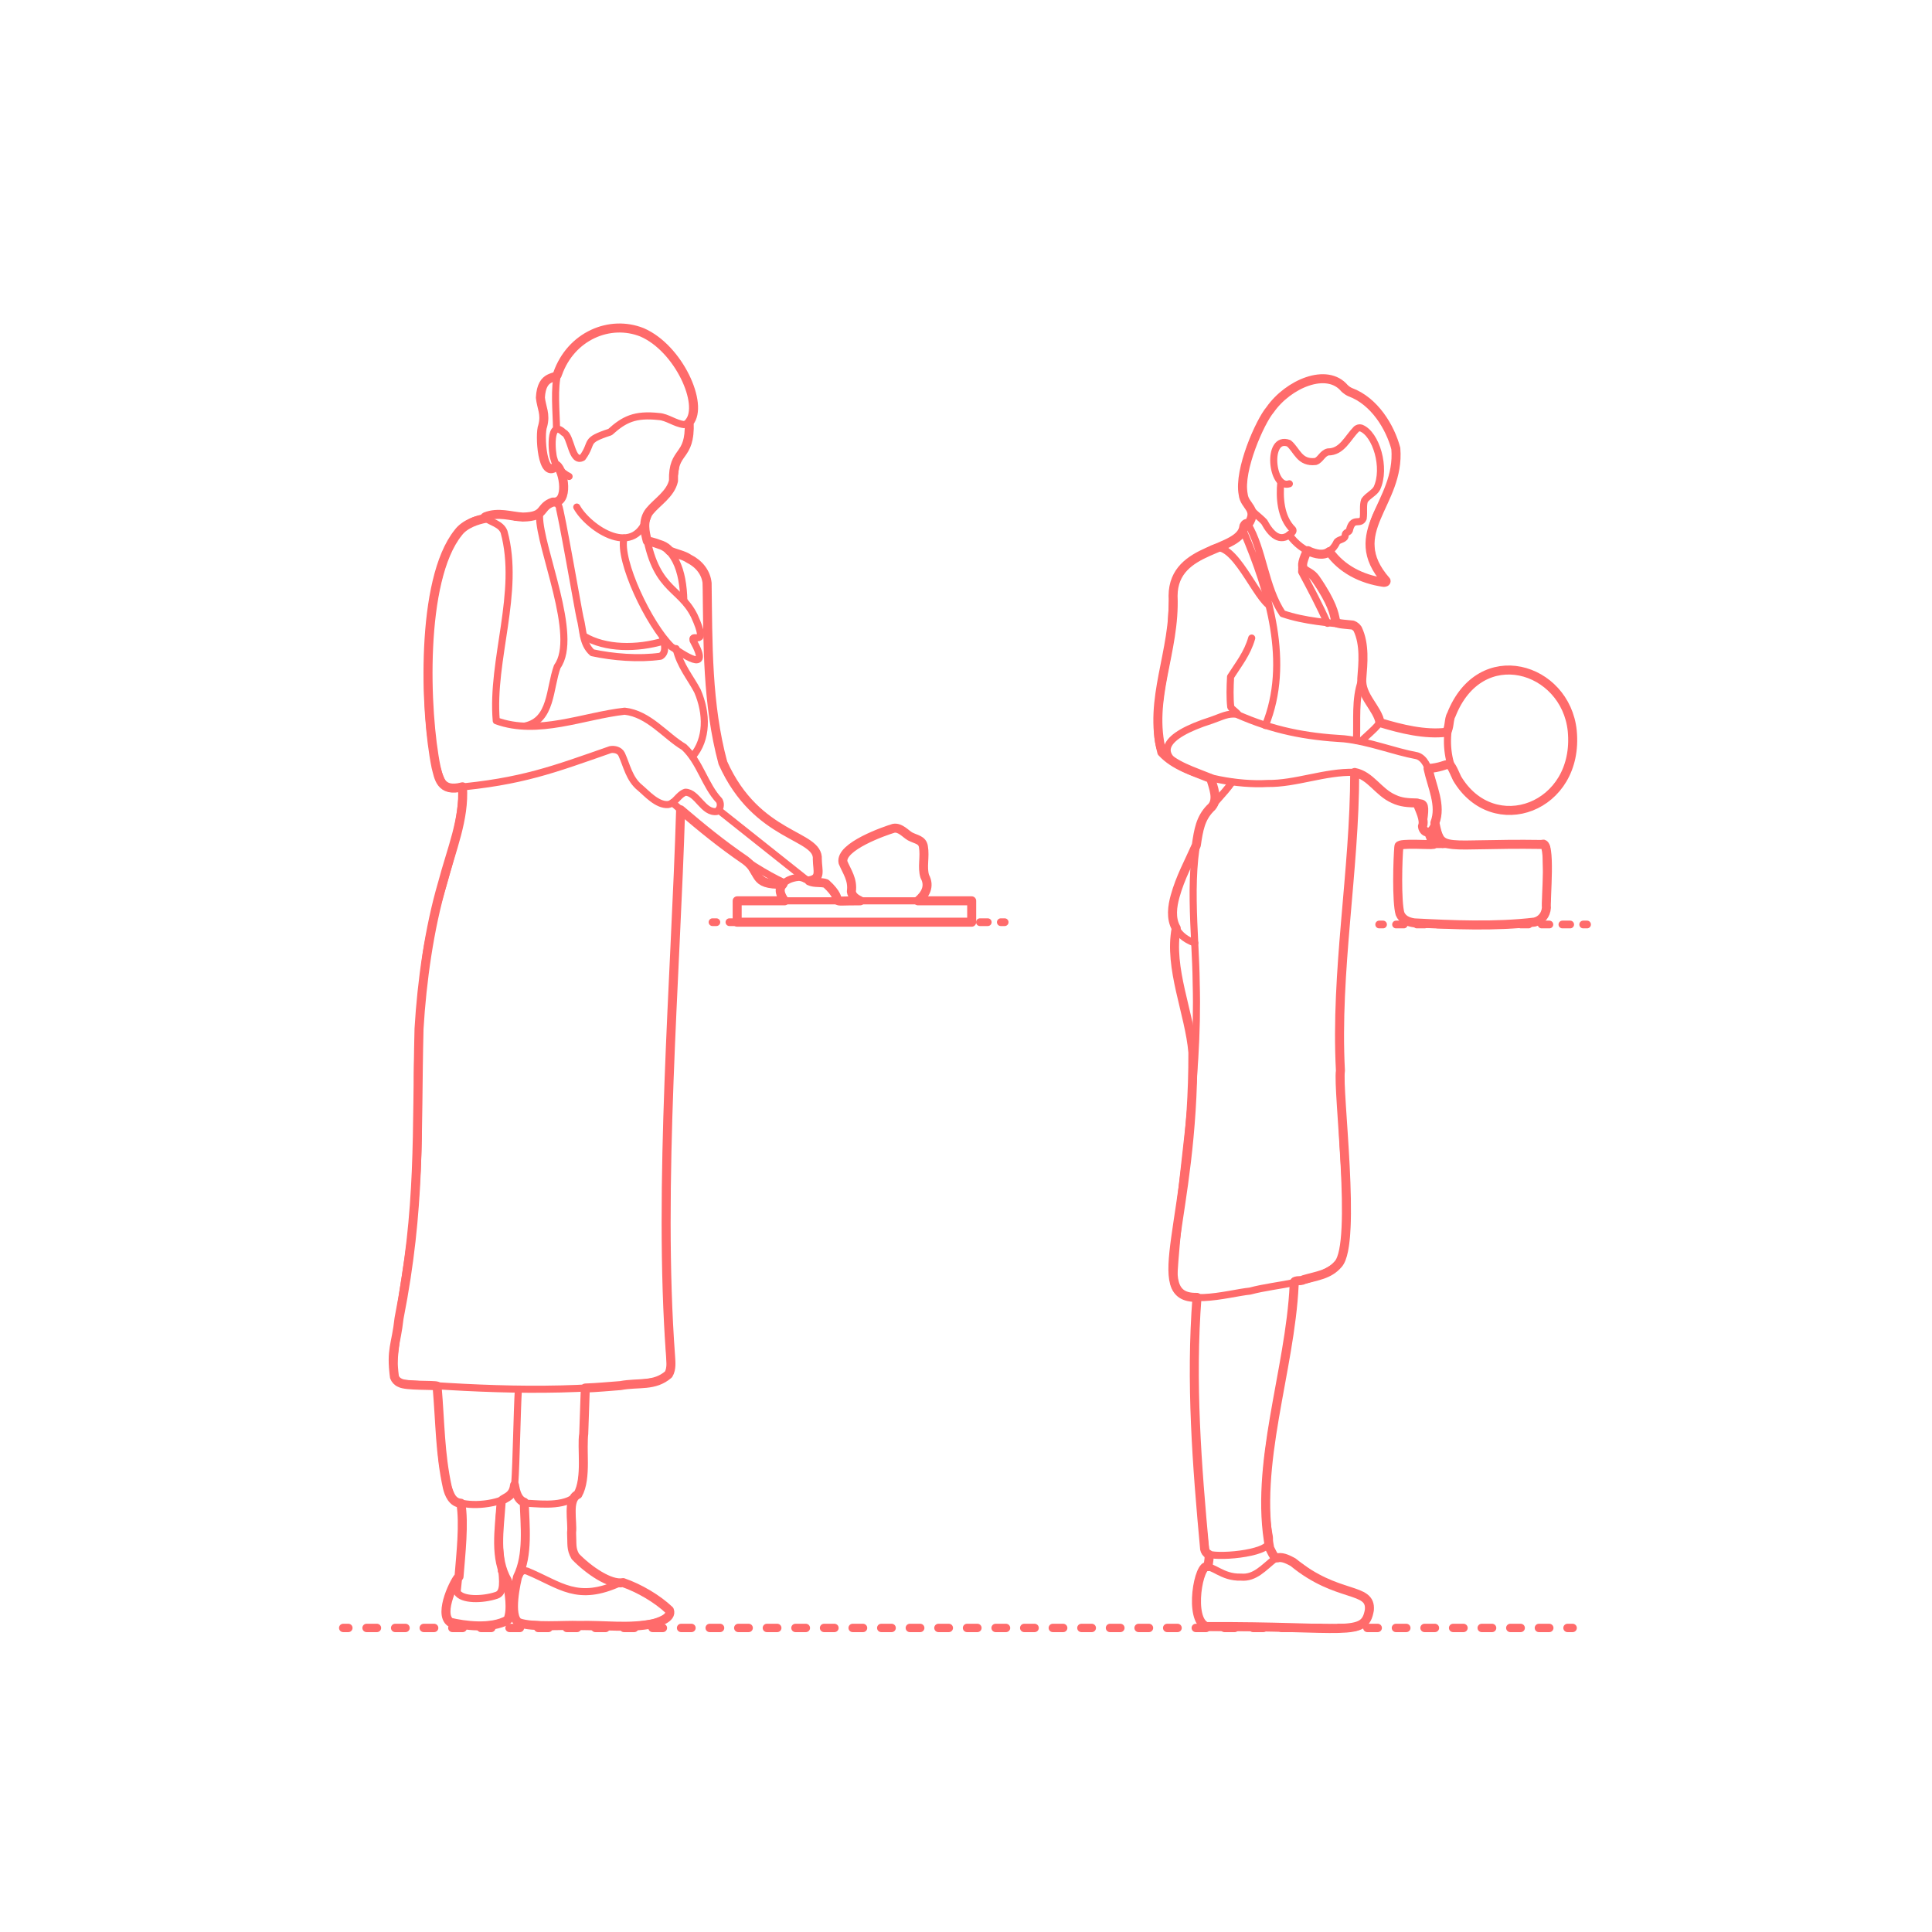 <?xml version="1.0" encoding="utf-8"?>
<!-- Generator: Adobe Illustrator 23.1.1, SVG Export Plug-In . SVG Version: 6.00 Build 0)  -->
<!DOCTYPE svg PUBLIC "-//W3C//DTD SVG 1.1//EN" "http://www.w3.org/Graphics/SVG/1.1/DTD/svg11.dtd">
<svg version="1.1" xmlns:x="http://ns.adobe.com/Extensibility/1.0/" xmlns:i="http://ns.adobe.com/AdobeIllustrator/10.0/" xmlns:graph="http://ns.adobe.com/Graphs/1.0/"
	 xmlns="http://www.w3.org/2000/svg" xmlns:xlink="http://www.w3.org/1999/xlink" x="0px" y="0px" viewBox="0 0 750 750"
	 enable-background="new 0 0 750 750" xml:space="preserve">
<g id="FILL-BACKGROUND">
	<rect fill="#FFFFFF" width="750" height="750"/>
</g>
<g id="N-DIMENSIONS">
</g>
<g id="N-TEXT">
</g>
<g id="AG-DIAGRAM">
	<g>
		<g>
			
				<line fill="none" stroke="#FF6B6B" stroke-width="3.25" stroke-linecap="round" stroke-linejoin="round" x1="133.232" y1="631.965" x2="135.232" y2="631.965"/>
			
				<line fill="none" stroke="#FF6B6B" stroke-width="3.25" stroke-linecap="round" stroke-linejoin="round" stroke-dasharray="4.036,7.064" x1="142.296" y1="631.965" x2="604.968" y2="631.965"/>
			
				<line fill="none" stroke="#FF6B6B" stroke-width="3.25" stroke-linecap="round" stroke-linejoin="round" x1="608.5" y1="631.965" x2="610.5" y2="631.965"/>
		</g>
	</g>
</g>
<g id="AG-GUIDE">
</g>
<g id="AG-DETAIL-DIAGRAM">
	<g id="POLYLINE_726_">
		<g>
			<g>
				
					<line fill="none" stroke="#FF6B6B" stroke-width="3" stroke-linecap="round" stroke-linejoin="round" x1="535.396" y1="358.889" x2="536.896" y2="358.889"/>
				
					<line fill="none" stroke="#FF6B6B" stroke-width="3" stroke-linecap="round" stroke-linejoin="round" stroke-dasharray="3.027,5.045" x1="541.942" y1="358.889" x2="612.073" y2="358.889"/>
				
					<line fill="none" stroke="#FF6B6B" stroke-width="3" stroke-linecap="round" stroke-linejoin="round" x1="614.596" y1="358.889" x2="616.096" y2="358.889"/>
			</g>
		</g>
	</g>
	<g id="POLYLINE_725_">
		<g>
			<g>
				
					<line fill="none" stroke="#FF6B6B" stroke-width="3" stroke-linecap="round" stroke-linejoin="round" x1="276.594" y1="357.993" x2="278.094" y2="357.993"/>
				
					<line fill="none" stroke="#FF6B6B" stroke-width="3" stroke-linecap="round" stroke-linejoin="round" stroke-dasharray="3.039,5.065" x1="283.159" y1="357.993" x2="385.979" y2="357.993"/>
				
					<line fill="none" stroke="#FF6B6B" stroke-width="3" stroke-linecap="round" stroke-linejoin="round" x1="388.512" y1="357.993" x2="390.012" y2="357.993"/>
			</g>
		</g>
	</g>
</g>
<g id="AG-PEOPLE">
	<g id="POLYLINE_329_">
		
			<path fill="none" stroke="#FF6B6B" stroke-width="2.75" stroke-linecap="round" stroke-linejoin="round" stroke-miterlimit="10" d="
			M470.352,279.588c-39.866,12.699-1.294,25.907,21.643,24.558c10.955,0.186,22.343-4.635,33.666-4.324
			c7.116,1.292,10.37,9.56,17.949,11.252c7.961,2.353,11.117-3.85,8.627,9.926c0.1,0.703,0.528,1.444,1.212,1.831
			c3.272,1.091,5.001-7.081,4.412-10.677c-1.845-5.184-2.025-16.988-7.745-18.757c-9.274-1.726-18.368-5.503-28.324-6.584
			c-14.866-0.851-27.44-3.201-41.634-9.499C476.758,276.706,473.979,278.356,470.352,279.588z"/>
	</g>
	<g id="POLYLINE_328_">
		
			<path fill="none" stroke="#FF6B6B" stroke-width="2.75" stroke-linecap="round" stroke-linejoin="round" stroke-miterlimit="10" d="
			M480.65,277.434c-0.41-0.896-2.262-1.908-2.873-2.965c-0.407-3.593-0.29-7.658-0.072-11.743c2.998-4.754,6.489-8.967,8.207-15.031
			"/>
	</g>
	<g id="POLYLINE_327_">
		
			<path fill="none" stroke="#FF6B6B" stroke-width="2.75" stroke-linecap="round" stroke-linejoin="round" stroke-miterlimit="10" d="
			M454.032,294.37c-9.902-2.596-1.242-35.688-0.116-44.152c1.367-7.521,0.472-17.711,2.605-25.366
			c2.086-5.39,6.526-7.351,12.576-10.705c8.318-7.699,17.197,15.672,23.276,20.627"/>
	</g>
	<g id="POLYLINE_326_">
		
			<path fill="none" stroke="#FF6B6B" stroke-width="2.75" stroke-linecap="round" stroke-linejoin="round" stroke-miterlimit="10" d="
			M491.197,281.64c9.866-24.204,1.54-51.892-8.497-75.419c-0.558-0.956,0.336-3.372,1.617-2.933
			c6.155,10.179,6.611,24.6,13.578,34.942c8.698,2.962,17.756,3.533,27.521,4.534c4.426,2.717,4.016,13.297,3.064,21.672
			c-2.521,6.987-1.567,15.123-1.906,22.997"/>
	</g>
	<g id="POLYLINE_325_">
		
			<path fill="none" stroke="#FF6B6B" stroke-width="2.75" stroke-linecap="round" stroke-linejoin="round" stroke-miterlimit="10" d="
			M528.252,287.818c12.822-11.789,6.511-4.842,0.073-22.607"/>
	</g>
	<g id="POLYLINE_324_">
		
			<path fill="none" stroke="#FF6B6B" stroke-width="2.75" stroke-linecap="round" stroke-linejoin="round" stroke-miterlimit="10" d="
			M473.038,212.581c2.829-1.539,7.209-3.218,9.686-6.302"/>
	</g>
	<g id="POLYLINE_323_">
		
			<path fill="none" stroke="#FF6B6B" stroke-width="2.75" stroke-linecap="round" stroke-linejoin="round" stroke-miterlimit="10" d="
			M500.526,187.804c-7.009,2.395-9.023-19.032-0.198-15.711c3.189,2.632,4.069,7.818,10.388,7.052
			c1.902-0.597,2.614-3.22,4.859-3.711c5.375,0.016,7.454-5.268,10.967-8.864c0.497-0.393,1.177-0.613,1.827-0.412
			c5.831,2.274,9.795,15.526,6.135,23.384c-1.041,1.889-3.356,2.716-4.79,4.713c-0.717,2.001-0.169,4.471-0.521,6.995
			c-1.244,2.882-4.1-0.937-5.37,4.694c-0.279,0.716-1.623,0.715-1.631,1.762c0.107,1.728-2.138,1.528-3.18,2.629
			c-4.012,8.655-13.758,4.033-18.549-2.758"/>
	</g>
	<g id="POLYLINE_321_">
		
			<path fill="none" stroke="#FF6B6B" stroke-width="2.75" stroke-linecap="round" stroke-linejoin="round" stroke-miterlimit="10" d="
			M497.206,187.208c-0.541,5.792-0.208,13.582,4.655,18.362c0.299,0.617-0.187,1.114-0.697,1.506
			c-4.293,3.922-7.87,0.201-10.357-4.427c-1.917-2.127-5.075-4.002-6.751-6.975c-5.126-8.371,3.063-36.113,18.136-45.135
			c5.727-2.999,15.197-6.34,20.587,0.894c4.641,2.199,8.565,4.064,11.982,8.934c8.897,10.069,10.026,21.568,0.265,38.131
			c-3.843,7.664-5.114,18.147,2.969,26.705c1.282,3.082-17.049-2.5-21.948-11.071"/>
	</g>
	<g id="POLYLINE_320_">
		
			<path fill="none" stroke="#FF6B6B" stroke-width="2.75" stroke-linecap="round" stroke-linejoin="round" stroke-miterlimit="10" d="
			M507.524,213.689c-0.901,2.275-2.24,5.216-2.23,8.285c3.254,6.052,7.134,13.378,10.042,20"/>
	</g>
	<g id="POLYLINE_319_">
		
			<path fill="none" stroke="#FF6B6B" stroke-width="2.75" stroke-linecap="round" stroke-linejoin="round" stroke-miterlimit="10" d="
			M505.327,220.527c7.705,4.095,11.192,12.989,13.616,21.632"/>
	</g>
	<g id="POLYLINE_318_">
		
			<path fill="none" stroke="#FF6B6B" stroke-width="2.75" stroke-linecap="round" stroke-linejoin="round" stroke-miterlimit="10" d="
			M484.554,203.525c0.809-1.4,1.455-3.046,1.766-4.997"/>
	</g>
	<g id="POLYLINE_287_">
		
			<path fill="none" stroke="#FF6B6B" stroke-width="2.75" stroke-linecap="round" stroke-linejoin="round" stroke-miterlimit="10" d="
			M542.721,329.458c-0.017-0.848,0.728-1.654,1.618-1.646c1.1,0.29,54.28-0.473,55.314,0.215c0.762,0.405,0.907,1.526,0.832,1.485
			c-0.93,7.291,2.194,22.352-2.157,27.132c-3.499,2.688-10.624,1.962-14.493,2.218C535.158,358.173,543.644,364.368,542.721,329.458
			z"/>
	</g>
	<g id="POLYLINE_286_">
		
			<line fill="none" stroke="#FF6B6B" stroke-width="2.75" stroke-linecap="round" stroke-linejoin="round" stroke-miterlimit="10" x1="550.084" y1="311.712" x2="552.632" y2="318.2"/>
	</g>
	<g id="POLYLINE_285_">
		
			<line fill="none" stroke="#FF6B6B" stroke-width="2.75" stroke-linecap="round" stroke-linejoin="round" stroke-miterlimit="10" x1="554.497" y1="322.947" x2="556.408" y2="327.812"/>
	</g>
	<g id="POLYLINE_284_">
		
			<line fill="none" stroke="#FF6B6B" stroke-width="2.75" stroke-linecap="round" stroke-linejoin="round" stroke-miterlimit="10" x1="560.025" y1="327.812" x2="556.873" y2="319.788"/>
	</g>
	<g id="POLYLINE_283_">
		
			<path fill="none" stroke="#FF6B6B" stroke-width="2.75" stroke-linecap="round" stroke-linejoin="round" stroke-miterlimit="10" d="
			M586.147,260.089c-31.407,0.577-33.696,54.24,1.364,54.532C617.124,312.424,619.431,262.168,586.147,260.089z"/>
	</g>
	<g id="POLYLINE_282_">
		
			<path fill="none" stroke="#FF6B6B" stroke-width="2.75" stroke-linecap="round" stroke-linejoin="round" stroke-miterlimit="10" d="
			M535.719,280.511c8.405,2.434,16.65,4.788,26.175,3.711"/>
	</g>
	<g id="POLYLINE_281_">
		
			<line fill="none" stroke="#FF6B6B" stroke-width="2.75" stroke-linecap="round" stroke-linejoin="round" stroke-miterlimit="10" x1="554.37" y1="298.349" x2="563.224" y2="296.774"/>
	</g>
	<g id="POLYLINE_280_">
		
			<path fill="none" stroke="#FF6B6B" stroke-width="2.75" stroke-linecap="round" stroke-linejoin="round" stroke-miterlimit="10" d="
			M471.497,312.009c0.224-3.217-0.158-6.545-1.597-10.138"/>
	</g>
	<g id="POLYLINE_279_">
		
			<path fill="none" stroke="#FF6B6B" stroke-width="2.75" stroke-linecap="round" stroke-linejoin="round" stroke-miterlimit="10" d="
			M464.36,328.467c-4.715,10.364-17.755,31.428-0.547,37.6"/>
	</g>
	<g id="POLYLINE_273_">
		
			<path fill="none" stroke="#FF6B6B" stroke-width="2.75" stroke-linecap="round" stroke-linejoin="round" stroke-miterlimit="10" d="
			M470.455,631.697c-7.767,0.442-7.462-15.662-2.788-23.341c3.116-0.936,6.641,4.133,14.041,3.874
			c5.446,0.518,8.803-3.663,13.102-7.042c5.07-2.255,10.588,3.989,16.874,7.98c4.313,2.473,10.888,4.017,15.963,5.939
			c7.193,2.002,3.969,13.212-3.522,12.846C507.843,631.528,486.782,631.907,470.455,631.697z"/>
	</g>
	<g id="POLYLINE_272_">
		
			<path fill="none" stroke="#FF6B6B" stroke-width="2.75" stroke-linecap="round" stroke-linejoin="round" stroke-miterlimit="10" d="
			M495.394,604.911c-1.255-1.354-2.353-3.237-3.078-5.374"/>
	</g>
	<g id="POLYLINE_271_">
		
			<path fill="none" stroke="#FF6B6B" stroke-width="2.75" stroke-linecap="round" stroke-linejoin="round" stroke-miterlimit="10" d="
			M468.918,608.162c0.27-1.472,0.453-2.77,0.383-4.745"/>
	</g>
	<g id="POLYLINE_270_">
		
			<path fill="none" stroke="#FF6B6B" stroke-width="2.75" stroke-linecap="round" stroke-linejoin="round" stroke-miterlimit="10" d="
			M478.284,303.609c-3.121,4.639-8.34,9.073-11.455,14.428c-6.24,19.012-2.632,44.406-2.468,63.561
			c1.137,39.541-6.414,76.637-8.782,115.035c0.201,11.963,21.244,5.371,29.635,4.57c11.377-3.012,24.074-2.617,33.998-10.15
			c6.61-7.866,2.152-36.481,1.905-53.841c-0.587-11.334-1.29-35.011-0.783-51.281c0.982-28.689,5.891-57.5,5.556-86.066"/>
	</g>
	<g id="POLYLINE_269_">
		
			<path fill="none" stroke="#FF6B6B" stroke-width="2.75" stroke-linecap="round" stroke-linejoin="round" stroke-miterlimit="10" d="
			M456.61,360.319c-2.991,16.801,5.876,34.796,6.97,51.994"/>
	</g>
	<g id="POLYLINE_10_">
		
			<path fill="none" stroke="#FF6B6B" stroke-width="2.75" stroke-linecap="round" stroke-linejoin="round" stroke-miterlimit="10" d="
			M464.667,503.639c-2.186,33.108-0.683,66.319,3.477,98.897c0.121,2.493,21.323,1.244,24.218-3.082
			c0.42-0.84,0.504-1.696,0.401-2.748c-6.115-31.267,9.279-67.953,9.686-99.457"/>
	</g>
	<g id="POLYLINE_665_">
		
			<path fill="none" stroke="#FF6B6B" stroke-width="2.75" stroke-linecap="round" stroke-linejoin="round" stroke-miterlimit="10" d="
			M239.112,614.839c-5.335-2.938-12.703-5.878-16.376-11.702c-1.577-5.023-0.607-15.541-0.829-21.11"/>
	</g>
	<g id="POLYLINE_655_">
		
			<path fill="none" stroke="#FF6B6B" stroke-width="2.75" stroke-linecap="round" stroke-linejoin="round" stroke-miterlimit="10" d="
			M202.289,610.158c1.911-7.442,1.42-18.958,1.514-26.896"/>
	</g>
	<g id="POLYLINE_654_">
		
			<path fill="none" stroke="#FF6B6B" stroke-width="2.75" stroke-linecap="round" stroke-linejoin="round" stroke-miterlimit="10" d="
			M202.56,630.332c-2.097-0.376-3.119-2.199-3.096-4.38c0.265-0.379-0.997-17.918,5.122-16.067
			c13.159,5.465,19.413,12.3,36.375,4.456c5.352,0.645,14.722,6.933,18.757,10.494C264.507,634.892,208.197,630.659,202.56,630.332z
			"/>
	</g>
	<g id="POLYLINE_653_">
		
			<path fill="none" stroke="#FF6B6B" stroke-width="2.75" stroke-linecap="round" stroke-linejoin="round" stroke-miterlimit="10" d="
			M169.66,537.959c1.995,14.261-0.377,31.092,6.332,44.323c3.799,2.466,13.675,2.472,20.601-0.688
			c1.887-1.159,2.925-3.195,3.233-5.584c0.602-8.456,0.877-28.089,1.413-36.749"/>
	</g>
	<g id="POLYLINE_629_">
		
			<path fill="none" stroke="#FF6B6B" stroke-width="2.75" stroke-linecap="round" stroke-linejoin="round" stroke-miterlimit="10" d="
			M179.531,305.439c-0.425,24.505-13.567,48.396-14.922,73.075c-1.767,13.798-2.46,26.878-2.539,39.217
			c2.079,58.073-6.215,74.915-9.436,114.299c0.03,1.978,0.942,4.442,3.162,4.96c32.165,2.446,66.643,3.984,98.802-0.794
			c2.599-0.45,5.798-2.154,5.771-5.338c-4.709-65.827,1.595-150.684,3.847-216.502"/>
	</g>
	<g id="POLYLINE_356_">
		
			<path fill="none" stroke="#FF6B6B" stroke-width="2.75" stroke-linecap="round" stroke-linejoin="round" stroke-miterlimit="10" d="
			M260.236,214.218c5.24,1.16,12.282,4.113,13.874,10.266c1.584,20.292-0.523,40.041,4.294,61.196
			c1.478,13.917,9.873,26.353,22.172,34.363c4.772,3.798,11.069,5.071,15.532,9.741c1.679,2.886,1.302,6.37,1.404,9.988
			c-0.479,1.447-1.889,1.763-3.385,2.182"/>
	</g>
	<g id="POLYLINE_355_">
		
			<path fill="none" stroke="#FF6B6B" stroke-width="2.75" stroke-linecap="round" stroke-linejoin="round" stroke-miterlimit="10" d="
			M303.936,343.261c-5.613,0.789-10.735-1.967-12.798-8.096"/>
	</g>
	<g id="POLYLINE_354_">
		
			<path fill="none" stroke="#FF6B6B" stroke-width="2.75" stroke-linecap="round" stroke-linejoin="round" stroke-miterlimit="10" d="
			M304.518,342.727c-15.346-7.171-30.513-19.946-43.472-31.124"/>
	</g>
	<g id="POLYLINE_353_">
		
			<line fill="none" stroke="#FF6B6B" stroke-width="2.75" stroke-linecap="round" stroke-linejoin="round" stroke-miterlimit="10" x1="278.948" y1="314.448" x2="312.779" y2="341.329"/>
	</g>
	<g id="POLYLINE_352_">
		
			<path fill="none" stroke="#FF6B6B" stroke-width="2.75" stroke-linecap="round" stroke-linejoin="round" stroke-miterlimit="10" d="
			M304.557,349.696c-3.748-4.523-0.518-8.542,5.392-9.112c2.011-0.047,3.509,1.422,5.783,1.848c5.269,0.458,6.484-0.216,9.525,7.264
			"/>
	</g>
	<g id="POLYLINE_351_">
		
			<path fill="none" stroke="#FF6B6B" stroke-width="2.75" stroke-linecap="round" stroke-linejoin="round" stroke-miterlimit="10" d="
			M333.92,349.696c-1.378-0.663-3.275-1.788-3.419-3.606c1.651-11.689-15.844-12.498,16.297-24.54
			c2.806-0.422,4.235,1.831,6.725,3.269c1.761,0.832,5.065,1.483,5.03,4.33c0.515,3.419-0.696,7.513,0.51,11.255
			c1.789,3.182,0.465,6.842-2.688,9.292"/>
	</g>
	<g id="POLYLINE_350_">
		
			<path fill="none" stroke="#FF6B6B" stroke-width="2.75" stroke-linecap="round" stroke-linejoin="round" stroke-miterlimit="10" d="
			M251.257,209.995c10.886,1.041,13.95,12.018,14.208,23.114"/>
	</g>
	<g id="POLYLINE_349_">
		
			<path fill="none" stroke="#FF6B6B" stroke-width="2.75" stroke-linecap="round" stroke-linejoin="round" stroke-miterlimit="10" d="
			M242.234,208.854c-2.176,8.678,9.592,33.529,18.397,42.205c3.762,2.309,16.109,11.439,8.394-2.486
			c-0.688-3.256,6.45,3.622,0.516-9.464c-5.925-11.976-16.089-9.544-19.45-36.123"/>
	</g>
	<g id="POLYLINE_348_">
		
			<path fill="none" stroke="#FF6B6B" stroke-width="2.75" stroke-linecap="round" stroke-linejoin="round" stroke-miterlimit="10" d="
			M217.979,182.967c0.605,3.489,2.157,9.56-1.908,12.205"/>
	</g>
	<g id="POLYLINE_347_">
		
			<path fill="none" stroke="#FF6B6B" stroke-width="2.75" stroke-linecap="round" stroke-linejoin="round" stroke-miterlimit="10" d="
			M223.901,196.841c4.442,8.091,23.217,21.18,27.89,2.135c7.702-8.897,9.154-6.205,10.762-20.012
			c2.486-5.195,5.904-5.813,4.994-15.047"/>
	</g>
	<g id="POLYLINE_346_">
		
			<path fill="none" stroke="#FF6B6B" stroke-width="2.75" stroke-linecap="round" stroke-linejoin="round" stroke-miterlimit="10" d="
			M216.249,146.013c-6.198,0.535-7.728,7.928-5.343,13.204c0.842,4.306-1.351,8.711-0.76,13.491c0.454,1.485,1.453,13.56,5.941,7.96
			"/>
	</g>
	<g id="POLYLINE_345_">
		
			<path fill="none" stroke="#FF6B6B" stroke-width="2.75" stroke-linecap="round" stroke-linejoin="round" stroke-miterlimit="10" d="
			M220.921,184.961c-2.703-1.341-5.197-3.774-5.923-6.932c-0.732-1.706-2.043-15.864,3.842-10.06
			c2.906,1.096,2.988,12.066,7.325,9.608c4.401-6.081,0.211-6.438,10.679-9.864c5.425-4.889,9.562-7.044,18.975-6.009
			c3.185,0.195,6.189,2.705,9.703,3.124c9.23-2.273,0.442-25.883-13.332-34.414c-12.416-6.826-28.924-2.324-35.543,14.075
			c-1.72,6.024-0.674,15.475-0.603,22.14"/>
	</g>
	<g id="POLYLINE_344_">
		
			<path fill="none" stroke="#FF6B6B" stroke-width="2.75" stroke-linecap="round" stroke-linejoin="round" stroke-miterlimit="10" d="
			M268.846,293.678c5.767-6.732,5.704-16.629,1.908-25.443c-2.629-5.054-6.801-9.849-8.293-16.448"/>
	</g>
	<g id="POLYLINE_343_">
		
			<path fill="none" stroke="#FF6B6B" stroke-width="2.75" stroke-linecap="round" stroke-linejoin="round" stroke-miterlimit="10" d="
			M226.623,246.891c8.308,5.046,20.658,5.078,31.043,1.961"/>
	</g>
	<g id="POLYLINE_341_">
		
			<path fill="none" stroke="#FF6B6B" stroke-width="2.75" stroke-linecap="round" stroke-linejoin="round" stroke-miterlimit="10" d="
			M188.534,201.355c-26.614-1.158-26.506,88.79-16.009,103.676c1.006,0.686,2.114,0.852,3.433,0.796
			c26.579-2.333,38.893-7.111,61.007-14.827c1.58-0.27,3.55,0.189,4.354,1.805c1.991,4.296,2.895,9.587,7.162,13.025
			c2.477,2.058,6.57,6.793,10.818,6.502c2.841-0.396,3.927-3.821,6.753-4.792c4.677,0.032,6.932,8.255,12.239,7.479
			c1.347-0.836,1.724-2.786,0.935-4.211c-5.599-5.915-7.409-14.908-13.672-20.788c-7.319-4.345-13.642-12.893-23.048-13.937
			c-15.953,1.755-33.66,9.6-49.858,3.723c-2.019-23.699,9.426-49.876,3.027-73.328c-1.243-3.203-5.071-3.653-7.549-5.615
			c3.213-1.489,8.419-1.861,12.087-0.036"/>
	</g>
	<g id="POLYLINE_340_">
		
			<path fill="none" stroke="#FF6B6B" stroke-width="2.75" stroke-linecap="round" stroke-linejoin="round" stroke-miterlimit="10" d="
			M199.651,200.495c3.148,0.478,6.484,0.2,9.959-1.077"/>
	</g>
	<g id="POLYLINE_339_">
		
			<path fill="none" stroke="#FF6B6B" stroke-width="2.75" stroke-linecap="round" stroke-linejoin="round" stroke-miterlimit="10" d="
			M203.954,281.811c10.293-2.263,9.275-14.489,12.375-23.051c8.558-11.773-6.903-45.994-6.892-58.4
			c0.286-2.428,2.558-4.303,4.818-5.349c1.101-0.477,2.21,0.126,2.603,1.304c0.777,0.915,7.875,41.924,8.297,43.456
			c1.336,4.915,0.828,10.084,4.77,13.608c7.937,1.734,18.032,2.568,26.508,1.368c2.409-1.451,1.605-4.73,0.811-7.273"/>
	</g>
	<g id="POLYLINE_338_">
		
			<path fill="none" stroke="#FF6B6B" stroke-width="2.75" stroke-linecap="round" stroke-linejoin="round" stroke-miterlimit="10" d="
			M199.734,576.537c0.319,2.967,1.906,7.105,5.729,7.08c4.897,0.239,15.133,1.478,19.308-4.122
			c3.076-9.35,1.317-30.831,2.445-40.671"/>
	</g>
	<g id="POLYLINE_337_">
		
			<path fill="none" stroke="#FF6B6B" stroke-width="2.75" stroke-linecap="round" stroke-linejoin="round" stroke-miterlimit="10" d="
			M179.069,583.572c1.094,10.553-0.453,23.38-1.626,34.502c1.816,3.177,9.828,3.04,15.291,1.231
			c5.971-1.934-1.655-17.066,1.887-36.773"/>
	</g>
	<g id="POLYLINE_336_">
		
			<path fill="none" stroke="#FF6B6B" stroke-width="2.75" stroke-linecap="round" stroke-linejoin="round" stroke-miterlimit="10" d="
			M178.192,612.035c-2.803,3.418-6.386,11.212-4.358,16.929c5.792,3.27,13.7,2.089,20.924,1.211
			c1.588-0.328,3.073-1.554,3.099-3.404c-0.256-5.044,0.975-12.691-3.228-16.904"/>
	</g>
	<g id="POLYLINE_335_">
		
			<rect x="286.166" y="349.696" fill="none" stroke="#FF6B6B" stroke-width="2.75" stroke-linecap="round" stroke-linejoin="round" stroke-miterlimit="10" width="91.042" height="8.297"/>
	</g>
</g>
<g id="AG-OUTLINE">
	<g id="POLYLINE_331_">
		
			<path fill="none" stroke="#FF6B6B" stroke-width="3.5" stroke-linecap="round" stroke-linejoin="round" stroke-miterlimit="10" d="
			M516.046,214.132c4.7,6.681,12.409,10.719,21.125,11.941c0.326,0.003,1.004-0.061,0.906-0.577
			c-16.664-19.035,5.565-29.819,3.78-51.37c-2.187-8.24-8.253-18.436-17.759-21.918c-0.771-0.35-1.422-0.798-2.154-1.476
			c-6.827-8.186-21.915-1.684-28.905,8.342c-3.785,4.374-12.317,23.426-10.438,32.807c0.444,4.727,6.015,5.646,1.954,11.643
			c-0.591-0.761-1.343-0.034-1.679,0.685c-0.908,10.307-27.361,7.476-27.489,27.083c0.888,21.787-9.779,39.97-4.371,60.732
			c4.91,5.311,12.052,7.32,19.017,10.18c0.815,3.21,3.379,8.645-0.242,11.602c-3.767,3.904-4.507,8.316-5.379,14.289
			c-2.865,6.537-6.231,12.528-8.247,19.862c-1.045,3.769-1.775,8.629,0.447,12.363c-3.018,15.449,5.241,33.17,6.463,48.251
			c0.229,64.897-18.59,95.504,1.594,95.069c-2.528,32.812-0.03,65.225,2.972,97.698c0.168,0.799,0.637,1.625,1.447,1.983
			c0.611,0.924,0.033,3.213-0.169,4.843c-3.585-1.765-7.637,20.604-0.572,23.266c54.299-0.259,61.374,4.325,63.234-6.394
			c0.858-9.103-12.389-4.372-29.623-18.607c-1.541-0.806-3.717-2.059-5.714-1.748c-1.553,0.698-2.455-2.092-3.357-3.704
			c-6.185-32.201,7.965-69.02,9.499-102.148c-0.486-2.475,2.484-1.198,3.609-2.041c5.22-1.571,9.906-1.874,13.519-6.107
			c7.269-8.167-0.374-67.61,0.839-75.029c-2.044-38.488,5.55-77.566,5.539-115.783c6.211,1.214,9.104,7.626,15.114,10.259
			c2.862,1.364,5.424,1.515,9.079,1.587c0.937,2.502,3.139,6.601,2.126,9.003c0.025,1.02,0.856,2.4,2.069,2.286
			c0.391-0.418,1.778,4.311,2.128,4.811c-0.923,0.275-13.18-0.681-13.344,0.642c-0.497,4.69-0.936,21.664,0.42,26.246
			c0.925,2.226,3.049,3.218,5.542,3.552c15.012,0.787,31.583,1.496,46.685-0.309c2.583-0.577,4.44-2.781,4.602-5.61
			c-0.355-2.352,1.938-26.736-1.724-24.52c-39.002-0.592-39.182,3.505-41.562-8.425c2.595-6.776-1.14-13.982-2.656-21.039
			c9.404-0.669,7.34-4.848,11.266,3.832c14.079,23.648,47.624,11.387,44.702-18.508c-2.561-24.776-35.708-34.847-46.96-6.155
			c-1.047,1.63-0.584,5.253-1.944,6.745c-8.189,0.989-17.288-1.202-25.716-3.752c-0.932-5.598-7.595-10.329-7.071-17.098
			c0.471-5.878,1.229-13.254-1.614-19.24c-0.435-0.65-1.087-1.238-1.92-1.536c-12.119-1.246-1.108,1.178-14.476-18.094
			c-3.022-4.183-7.291-1.611-3.46-10.112c0.259-0.315,0.146-1.104,1.103-0.394C510.535,215.011,513.78,215.91,516.046,214.132z"/>
	</g>
	<g id="POLYLINE_330_">
		
			<path fill="none" stroke="#FF6B6B" stroke-width="3.5" stroke-linecap="round" stroke-linejoin="round" stroke-miterlimit="10" d="
			M267.548,163.917c5.782-6.806-4.025-28.727-18.298-34.899c-12.493-4.998-27.599,1.362-32.781,16.085
			c-0.271,2.35-6.194-0.276-6.69,9.256c0.394,3.894,2.163,6.356,0.89,11.018c-1.301,3.022-0.236,21.643,5.418,15.291
			c2.734,1.805,5.018,14.888-1.454,14.232c-5.465,1.847-2.502,5.658-11.648,5.824c-4.637-0.246-9.442-2.12-14.53-0.136
			c-0.311,0.133-0.491,0.445-0.1,0.656c-2.81,0.537-7.912,2.028-10.491,5.558c-14.79,18.416-12.941,69.665-8.584,91.001
			c1.039,3.799,1.503,9.971,10.251,7.636c0.833,12.547-4.285,24.254-7.791,37.552c-5.083,17.31-7.995,38.006-9.071,56.362
			c-1.023,41.077,0.777,68.877-7.765,112.43c-1.162,10.572-3.207,11.88-1.778,22.77c0.362,0.975,1.115,1.823,2.168,2.246
			c2.28,1.329,13.089,0.764,14.374,1.271c1.237,14.499,1.111,26.089,3.987,39.304c0.567,2.519,2.014,6.023,5.229,6.168
			c1.371,7.72,0,19.772-0.691,28.494c-1.283,0.685-8.2,14.282-3.397,17.719c5.073,1.221,15.902,2.851,22.345-0.934
			c1.77-4.185,0.394-10.396-0.174-15.229c-5.092-8.743-3.145-19.493-2.433-30.337c0.02-1.877,4.684-1.449,5.201-6.717
			c0.376,2.273,1.128,5.71,3.782,6.623c0.223,8.808,1.69,20.506-2.63,29.059c-0.185,0.886-3.759,15.402,0.585,17.731
			c5.453,1.921,17.768,0.808,23.119,1.043c10.207-0.252,19.443,1.263,28.987-0.689c1.58-0.432,7.492-2.096,6.291-5.196
			c-4.61-4.396-11.639-8.556-17.98-10.745c-4.973,1.02-13.508-4.91-18.544-10.151c-1.745-3.019-1.216-4.669-1.465-9.256
			c0.522-4.175-1.784-12.887,2.446-14.822c3.58-6.274,1.38-18.389,2.279-23.503c0.247-7.213,0.603-17.582,0.61-17.806
			c4.186-0.128,9.465-0.632,13.639-0.94c7.223-1.338,13.092,0.439,18.655-4.341c1.338-2.191,0.891-5.151,0.805-7.077
			c-4.892-65.789,1.986-147.56,3.902-212.11c8.132,6.936,15.789,13.228,25.082,19.579c6.498,4.753,2.148,9.649,14.637,9.327
			c-1.952,1.924-0.903,4.258,0.621,6.434h-18.391v8.297h91.042v-8.297h-20.832c2.776-2.35,4.737-5.593,2.63-9.469
			c-1.14-3.597,0.163-7.557-0.546-11.612c-0.446-2.659-2.853-2.692-5.187-3.937c-1.693-0.949-3.789-3.597-6.354-3.141
			c-3.197,0.94-20.989,7.069-19.656,13.26c1.489,3.604,3.883,6.605,3.237,11.293c0.26,1.825,1.715,2.773,3.42,3.606
			c-14.685-0.02-4.339,1.485-13.242-6.675c-1.832-0.745-4.313-0.042-6.551-1.068c4.827-0.865,3.23-3.872,3.157-8.362
			c0.695-9.794-23.449-7.938-36.666-37.453c-6.125-22.755-5.803-46.24-6.115-69.75c-0.416-4.113-3.113-7.526-7.083-9.501
			c-2.106-1.476-5.098-1.875-7.459-3.019c-0.805-0.975-1.841-1.743-3.111-2.229c-1.401-0.499-3.566-1.326-5.591-1.643
			c-0.871-3.335-1.964-7.893,0.858-11.5c2.857-3.563,8.174-6.665,9.338-11.847C261.099,174.13,268.071,178.379,267.548,163.917z"/>
	</g>
</g>
</svg>
